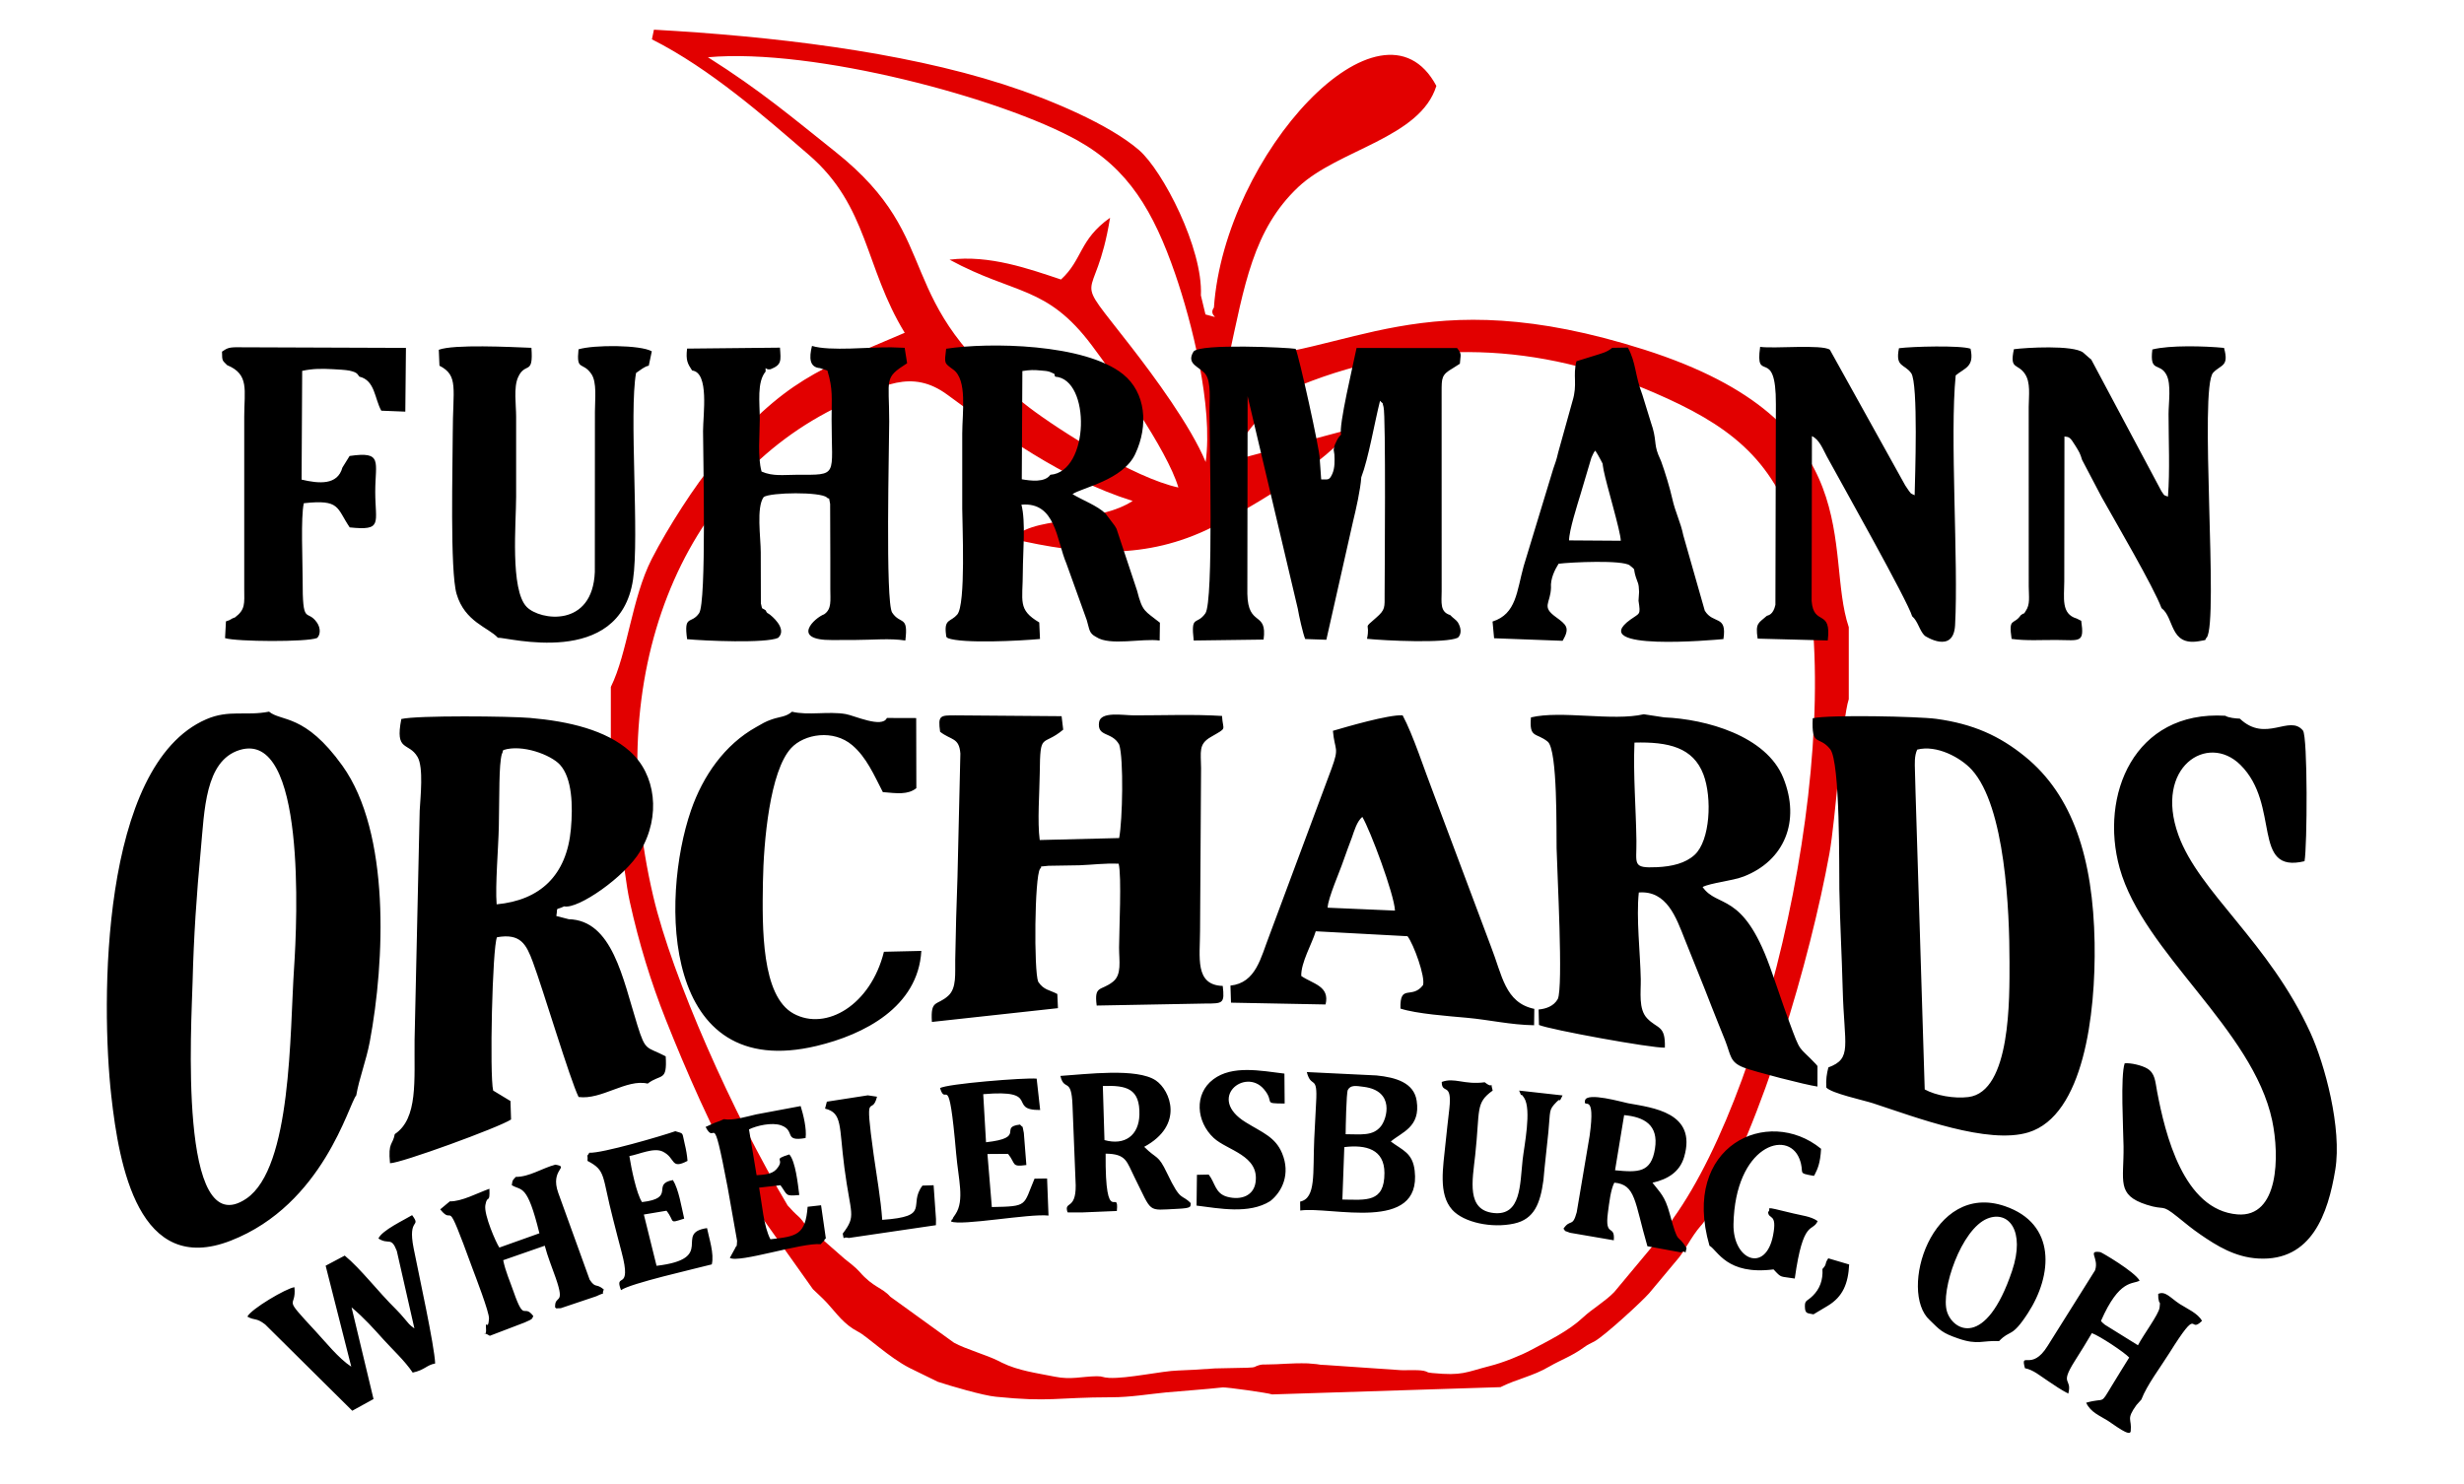 <?xml version="1.0" encoding="utf-8"?>
<!-- Generator: Adobe Illustrator 15.0.0, SVG Export Plug-In . SVG Version: 6.00 Build 0)  -->
<!DOCTYPE svg PUBLIC "-//W3C//DTD SVG 1.1//EN" "http://www.w3.org/Graphics/SVG/1.1/DTD/svg11.dtd">
<svg version="1.1" id="Layer_1" xmlns="http://www.w3.org/2000/svg" xmlns:xlink="http://www.w3.org/1999/xlink" x="0px" y="0px"
	 width="83px" height="50px" viewBox="0 0 83 50" enable-background="new 0 0 83 50" xml:space="preserve">
<path fill-rule="evenodd" clip-rule="evenodd" fill="#E20000" d="M39.694,16.425c-1.505-0.327-4.021-1.933-5.018-2.69
	c-4.818-3.661-2.71-5.573-6.539-8.623c-1.449-1.154-2.521-2.066-4.29-3.183c3.577-0.32,9.908,1.385,12.448,2.802
	c1.718,0.958,2.562,2.387,3.29,4.495c0.557,1.615,1.285,4.462,1.028,6.34c-0.502-1.215-1.759-2.912-2.503-3.872
	c-2.12-2.738-1.232-1.204-0.717-4.358c-1.049,0.744-0.918,1.407-1.653,2.081c-1.064-0.353-2.404-0.838-3.755-0.668
	c2.205,1.196,3.269,0.856,4.792,2.886C37.532,12.644,39.315,15.144,39.694,16.425 M57.479,41.047l0.051-0.089
	c1.85-3.14,3.445-8.646,4.092-12.187c0.212-1.158,0.428-4.537,0.654-5.215v-2.425c-0.851-2.529,0.798-6.905-6.892-9.352
	c-7.523-2.393-9.936,0.233-14,0.293c0.533-2.449,0.824-4.333,2.349-5.771c1.347-1.268,4.108-1.65,4.651-3.407
	c-1.836-3.447-7.133,2.295-7.493,7.467c-0.226,0.31,0.371,0.404-0.285,0.233l-0.154-0.641c0.075-1.574-1.283-4.203-2.085-4.897
	c-0.995-0.86-2.968-1.702-4.573-2.217C30.326,1.725,25.959,1.219,22.028,1l-0.068,0.325c1.981,1,3.801,2.615,5.28,3.887
	c2.013,1.731,1.885,3.795,3.236,6c-2.922,1.256-3.995,1.541-6.402,4.354c-0.635,0.742-1.586,2.222-2.12,3.267
	c-0.677,1.326-0.811,3.162-1.378,4.312v3.008c0.248,0.798,0.394,3.113,0.638,4.226c0.308,1.398,0.713,2.714,1.216,3.981
	c0.334,0.841,0.72,1.766,1.155,2.722l0.011,0.024c0.523,1.149,1.118,2.344,1.777,3.497l2.01,2.832
	c0.209,0.204,0.287,0.261,0.48,0.468c0.338,0.369,0.557,0.714,1.047,0.968c0.297,0.151,1.042,0.87,1.736,1.222l0.944,0.462
	c0.44,0.145,1.528,0.464,1.953,0.504c1.841,0.187,2.013,0.021,3.905,0.018c0.626,0,1.241-0.106,1.846-0.165
	c0.664-0.06,1.253-0.097,1.893-0.167c0.121-0.012,1.549,0.188,1.664,0.236l7.693-0.245c0.57-0.284,1.084-0.365,1.641-0.692
	c0.395-0.228,0.758-0.351,1.146-0.632c0.206-0.147,0.191-0.114,0.393-0.227c0.329-0.183,1.57-1.319,1.828-1.613l0.921-1.102
	c0.257-0.274,0.479-0.784,0.821-1.174c0.01-0.011,0.023-0.024,0.032-0.035C57.383,41.191,57.434,41.12,57.479,41.047z
	 M41.504,15.522c0.248-0.894,1.568-2.247,2.322-2.549c4.026-1.619,8.037-1.413,11.904,0.261c2.421,1.048,3.996,2.166,4.79,4.785
	c1.882,6.209-0.838,18.4-4.155,23.028c-0.088,0.148-0.19,0.304-0.312,0.473l-1.677,2.012c-0.299,0.312-0.74,0.565-1.048,0.852
	c-0.501,0.468-1.147,0.775-1.758,1.102c-0.324,0.176-0.938,0.426-1.387,0.538c-0.823,0.211-0.91,0.334-1.933,0.237
	c-0.235-0.021-0.126-0.041-0.295-0.076c-0.239-0.045-0.643-0.003-0.853-0.027l-2.422-0.166c-0.173-0.003-0.233-0.014-0.329-0.031
	l-0.297-0.026c-0.575-0.016-0.937,0.037-1.378,0.037c-0.119,0-0.178-0.004-0.279,0.028c-0.159,0.045-0.068,0.073-0.385,0.082
	l-1.088,0.023c-0.312,0.027-1.045,0.066-1.248,0.071c-0.525,0.013-1.711,0.28-2.316,0.248c-0.245-0.014-0.188-0.056-0.42-0.055
	c-0.495,0.006-0.863,0.125-1.406,0.015c-0.599-0.121-1.236-0.2-1.791-0.475c-0.373-0.185,0.166,0.082-0.087-0.046
	c-0.438-0.22-1.116-0.402-1.521-0.624l-2.147-1.551c-0.271-0.312-0.574-0.305-1.037-0.842c-0.128-0.147-0.376-0.334-0.502-0.434
	l-0.973-0.853c-0.258-0.269-0.244-0.151-0.443-0.423c-0.111-0.15-0.181-0.179-0.31-0.315l-0.193-0.208
	c-1.84-3.085-3.88-7.666-4.525-10.411c-1.759-7.477,0.924-13.997,6.337-16.555c1.374-0.649,2.366-1.234,3.573-0.345
	c1.797,1.321,3.837,2.821,6.239,3.577c-0.566,0.36-1.178,0.452-1.982,0.606c-0.838,0.161-1.538,0.175-2.1,0.662
	c2.444,0.57,4.539,0.718,6.753-0.379c1.478-0.733,3.948-2.26,4.685-3.314L41.504,15.522z"/>
<path fill-rule="evenodd" clip-rule="evenodd" d="M29.739,26.688c0.479,0.042,0.843,0.095,1.128-0.133l-0.005-2.362l-0.987-0.003
	c-0.159,0.355-1.097-0.082-1.389-0.132c-0.589-0.101-1.258,0.055-1.808-0.079c-0.201,0.177-0.41,0.166-0.673,0.256
	c-0.241,0.083-0.327,0.147-0.535,0.263c-1.058,0.591-1.792,1.638-2.196,2.811c-1.028,2.987-0.987,9.181,4.239,7.93
	c1.582-0.378,3.414-1.304,3.522-3.201l-1.26,0.029c-0.442,1.789-1.943,2.683-3.042,2.085c-1.086-0.59-1.06-2.884-1.034-4.433
	c0.022-1.364,0.232-3.739,0.951-4.515c0.442-0.479,1.425-0.638,2.059-0.096C29.189,25.517,29.439,26.108,29.739,26.688
	 M13.298,38.211c-0.071,0.387-0.231,0.254-0.161,0.98c0.34,0.01,3.673-1.204,4.078-1.473l-0.02-0.622l-0.583-0.353
	c-0.124-0.51-0.029-4.832,0.129-5.165c0.798-0.141,0.987,0.241,1.207,0.831c0.339,0.907,1.256,3.978,1.542,4.551
	c0.771,0.105,1.62-0.619,2.326-0.451c0.449-0.344,0.662-0.049,0.608-0.919c-0.656-0.342-0.673-0.148-0.954-1.049
	c-0.495-1.587-0.843-3.535-2.313-3.571l-0.417-0.108c0.058-0.341-0.059-0.172,0.265-0.325c0.458,0.104,2.04-0.983,2.561-1.857
	c0.709-1.19,0.52-2.595-0.346-3.365c-0.802-0.716-2.05-1.013-3.37-1.127c-0.668-0.058-3.795-0.091-4.331,0.037
	c-0.223,1.122,0.245,0.762,0.546,1.277c0.207,0.354,0.097,1.348,0.072,1.812l-0.172,7.718C13.95,36.404,14.087,37.683,13.298,38.211
	z M16.957,25.27c0.638-0.204,1.597,0.162,1.903,0.493c0.417,0.454,0.44,1.389,0.371,2.164c-0.14,1.568-1.039,2.405-2.502,2.542
	c-0.051-0.647,0.058-1.872,0.074-2.628c0.022-1.054-0.002-2.074,0.102-2.439c0.004-0.017,0.022-0.029,0.026-0.065
	C16.934,25.299,16.946,25.29,16.957,25.27z M12,36.907c0.103-0.595,0.335-1.164,0.457-1.815c0.507-2.709,0.699-7.031-0.924-9.295
	c-1.264-1.764-2.059-1.476-2.47-1.82c-0.776,0.153-1.349-0.075-2.111,0.255C3.371,25.78,3.4,33.803,3.749,36.925
	c0.263,2.354,0.922,6.09,4.026,4.875C10.893,40.582,11.753,37.177,12,36.907z M8.069,25.27c2.24-0.693,1.944,5.738,1.836,7.352
	c-0.145,2.171-0.074,6.717-1.604,7.76c-2.315,1.579-1.848-5.937-1.813-7.312c0.038-1.518,0.134-2.938,0.274-4.419
	C6.888,27.316,6.901,25.634,8.069,25.27z M27.622,12.403l0.249,0.082c0.192,0.634,0.14,0.917,0.141,1.633
	c0,1.952,0.252,1.879-1.181,1.878c-0.421,0-0.793,0.061-1.177-0.108c-0.139-0.497-0.061-1.235-0.061-1.77
	c0-0.554-0.102-1.241,0.197-1.6c0.001-0.229-0.035-0.041,0.164-0.077c0.381-0.151,0.351-0.281,0.319-0.728l-3.129,0.032
	c-0.046,0.394,0.015,0.503,0.17,0.738c0.583,0.067,0.368,1.48,0.368,2.042c0,0.789,0.122,5.768-0.133,6.135
	c-0.272,0.392-0.52,0.025-0.404,0.875c0.609,0.057,2.648,0.146,3.068-0.045c0.334-0.314-0.273-0.778-0.274-0.779
	c-0.097-0.078-0.086-0.019-0.15-0.15c-0.168-0.115-0.094,0.01-0.159-0.234l-0.004-1.716c0-0.498-0.156-1.522,0.1-1.866
	c0.24-0.16,1.914-0.179,2.125,0.014c0.111,0.116,0.045-0.119,0.112,0.218l0.006,1.798c0,0.354,0.001,0.708,0,1.063
	c-0.001,0.397,0.054,0.68-0.207,0.858c-0.308,0.111-1.156,0.879,0.27,0.868c0.268-0.002,0.535-0.003,0.803-0.003
	c0.539,0,1.152-0.062,1.661,0.019c0.109-0.864-0.164-0.518-0.444-0.941c-0.232-0.352-0.099-5.645-0.099-6.438
	c0-1.463-0.189-1.459,0.603-1.963l-0.083-0.52l-0.437-0.016c-0.722-0.015-2.081,0.139-2.684-0.048
	C27.25,12.061,27.267,12.375,27.622,12.403z M14.803,12.321c0.655,0.336,0.448,0.767,0.448,2.288c0,1.061-0.099,4.631,0.13,5.405
	c0.277,0.941,1.071,1.124,1.39,1.473c0.292-0.029,4.095,1.052,4.552-1.955c0.219-1.44-0.138-5.645,0.103-6.966
	c0.157-0.105,0.28-0.217,0.428-0.245l0.102-0.484c-0.376-0.219-1.951-0.225-2.469-0.067c-0.077,0.753,0.133,0.398,0.43,0.825
	c0.198,0.284,0.123,0.858,0.123,1.278l-0.003,5.396c-0.074,1.892-1.844,1.639-2.294,1.181c-0.566-0.578-0.357-2.843-0.357-3.718
	c0-0.898,0.001-1.796,0-2.695c0-0.398-0.09-0.979,0.065-1.325c0.242-0.541,0.522-0.031,0.45-0.993
	c-0.703-0.028-2.617-0.125-3.12,0.066L14.803,12.321z M7.652,12.303c0.754,0.312,0.575,0.838,0.575,1.733l0,5.802
	c0.003,0.501,0.044,0.696-0.312,0.964c-0.15,0.045-0.112,0.079-0.304,0.133L7.581,21.5c0.389,0.122,2.762,0.137,3.101-0.005
	c0.109-0.102,0.13-0.328-0.009-0.525c-0.339-0.479-0.483,0.157-0.479-1.46c0.002-0.583-0.068-2.085,0.04-2.555
	c1.229-0.136,1.097,0.151,1.546,0.814c1.127,0.118,0.86-0.141,0.86-1.2c0-1.011,0.267-1.372-0.864-1.206l-0.242,0.39
	c-0.164,0.605-0.797,0.542-1.375,0.406l0.02-3.664c0.374-0.079,0.657-0.076,1.038-0.056c0.135,0.007,0.435,0.022,0.556,0.049
	c0.285,0.063,0.261,0.124,0.333,0.202c0.53,0.126,0.509,0.74,0.738,1.147l0.809,0.032l0.021-2.148l-5.739-0.021
	c-0.262,0.005-0.311,0.052-0.457,0.148C7.481,12.186,7.493,12.136,7.652,12.303z M34.407,17.004
	c1.161-0.103,1.179,1.199,1.515,1.983l0.685,1.904c0.097,0.31,0.064,0.44,0.321,0.572c0.46,0.308,1.548,0.036,2.135,0.118
	l0.009-0.601c-0.507-0.408-0.583-0.345-0.77-1.08l-0.692-2.084c-0.008-0.015-0.02-0.036-0.029-0.051
	c-0.009-0.016-0.021-0.035-0.03-0.05l-0.31-0.41c-0.268-0.265-0.786-0.456-1.114-0.657c0.321-0.219,1.698-0.469,2.113-1.35
	c0.455-0.964,0.354-2.073-0.407-2.687c-1.291-1.042-4.537-1.083-5.962-0.861c-0.06,0.505-0.073,0.471,0.235,0.699
	c0.487,0.344,0.307,1.455,0.307,2.16c0,0.843,0,1.688,0,2.532c0,0.529,0.126,3.225-0.169,3.565
	c-0.213,0.246-0.421,0.149-0.387,0.585c0.022,0.268,0.034,0.142,0.066,0.208c0.509,0.193,2.436,0.092,3.109,0.03l-0.025-0.558
	c-0.735-0.433-0.554-0.707-0.553-1.707C34.455,18.618,34.557,17.58,34.407,17.004z M35.382,15.996
	c-0.188,0.269-0.669,0.202-0.963,0.152l0.02-3.647c0.263-0.04,0.378-0.042,0.645-0.016c0.09,0.008,0.204,0.013,0.288,0.047
	c0.245,0.098,0.104,0.064,0.176,0.159C36.749,12.775,36.702,15.899,35.382,15.996z M54.308,11.719
	c-0.179,0.151-0.369,0.19-0.589,0.261c-0.187,0.059-0.438,0.133-0.616,0.191c-0.13,0.497,0.043,0.771-0.134,1.345l-0.482,1.732
	c-0.063,0.277-0.094,0.333-0.164,0.543l-0.997,3.28c-0.235,0.844-0.243,1.615-1.049,1.869l0.052,0.564l2.309,0.086
	c0.258-0.442,0.128-0.541-0.233-0.804c-0.49-0.358-0.177-0.444-0.159-0.985c-0.026-0.299,0.132-0.614,0.256-0.808
	c0.435-0.053,2.143-0.132,2.396,0.055c0.23,0.189,0.101,0.067,0.205,0.393c0.068,0.215,0.101,0.196,0.11,0.502l-0.019,0.298
	c0.076,0.495,0.045,0.404-0.275,0.636c-1.485,1.072,2.801,0.687,3.135,0.655c0.128-0.829-0.343-0.486-0.628-0.958l-0.723-2.536
	c-0.089-0.445-0.265-0.757-0.373-1.241c-0.083-0.371-0.245-0.899-0.375-1.257l-0.096-0.222c-0.151-0.378-0.048-0.519-0.246-1.08
	l-0.287-0.93c-0.261-0.683-0.208-1.076-0.491-1.598L54.308,11.719z M52.854,18.207c0.002-0.337,0.275-1.186,0.39-1.568l0.334-1.125
	c0.058-0.168-0.004-0.021,0.067-0.179c0.053-0.115,0.041-0.089,0.093-0.152c0.05,0.078,0.116,0.185,0.175,0.301
	c0.121,0.24,0.04,0.03,0.105,0.357c0.104,0.525,0.568,2.041,0.579,2.378L52.854,18.207z M59.517,20.748
	c-0.272,0.246-0.396,0.227-0.31,0.769l2.361,0.062c0.131-1.09-0.476-0.464-0.543-1.331l0.01-5.554
	c0.251,0.113,0.372,0.445,0.506,0.692c0.473,0.868,2.717,4.854,2.87,5.377c0.199,0.169,0.247,0.49,0.425,0.657
	c0.017,0.015,0.966,0.629,1.021-0.355c0.118-2.11-0.183-6.403,0.021-8.418c0.314-0.257,0.634-0.287,0.5-0.898
	c-0.344-0.12-1.979-0.075-2.411-0.017c-0.132,0.648,0.182,0.521,0.411,0.839c0.245,0.339,0.128,3.589,0.117,4.115
	c-0.161-0.083-0.096-0.004-0.316-0.33l-2.539-4.572c-0.271-0.19-1.887-0.029-2.349-0.098c-0.185,1.293,0.539-0.082,0.53,1.939
	l-0.016,6.753C59.73,20.722,59.559,20.729,59.517,20.748z M70.443,12.112c-0.022-0.015-0.046-0.037-0.062-0.049l-0.206-0.182
	c-0.335-0.265-1.946-0.169-2.337-0.115c-0.15,0.708,0.121,0.461,0.369,0.827c0.202,0.294,0.132,0.74,0.13,1.117l0.001,6.045
	c0.003,0.363,0.053,0.604-0.101,0.83c-0.116,0.174,0.022,0.004-0.166,0.142c-0.244,0.352-0.418,0.055-0.31,0.799
	c0.496,0.07,1.01,0.032,1.511,0.036c0.799,0.007,0.945,0.112,0.834-0.646l-0.151-0.076c-0.535-0.154-0.421-0.699-0.42-1.25
	l0.006-4.884c0.157,0.02,0.184,0.009,0.371,0.316c0.129,0.21,0.156,0.249,0.224,0.474l0.654,1.245
	c0.469,0.84,1.754,3.031,2.021,3.748c0.436,0.321,0.268,1.278,1.251,1.116c0.36-0.06,0.165-0.034,0.272-0.124
	c0.408-0.553-0.262-8.412,0.216-8.924c0.262-0.28,0.545-0.195,0.366-0.836c-0.656-0.064-1.831-0.095-2.414,0.054
	c-0.098,0.801,0.245,0.422,0.474,0.851c0.169,0.316,0.072,0.939,0.072,1.329c0,0.886,0.048,1.908-0.02,2.776
	c-0.181-0.063-0.102-0.026-0.218-0.178L70.443,12.112z M41.448,33.207l0.018,0.575l3.186,0.061c0.148-0.622-0.421-0.688-0.819-0.96
	c-0.016-0.446,0.364-1.093,0.488-1.506l3.091,0.166c0.209,0.271,0.605,1.365,0.523,1.648c-0.379,0.497-0.783-0.068-0.761,0.79
	c0.539,0.176,1.601,0.252,2.237,0.31c0.778,0.071,1.451,0.237,2.265,0.252l0.007-0.552c-0.991-0.206-1.084-1.145-1.457-2.092
	l-1.948-5.195c-0.287-0.735-0.675-1.944-1.031-2.604c-0.477-0.026-1.898,0.391-2.348,0.523c0.063,0.687,0.225,0.534-0.044,1.268
	l-2.095,5.624C42.467,32.266,42.311,33.114,41.448,33.207z M44.721,30.582c0.013-0.329,0.407-1.209,0.536-1.595
	c0.094-0.28,0.174-0.471,0.284-0.776c0.078-0.222,0.166-0.536,0.349-0.688c0.264,0.441,1.075,2.604,1.1,3.157L44.721,30.582z
	 M51.828,34.012l0.012,0.521c0.367,0.158,3.785,0.783,4.241,0.765c0.023-0.771-0.249-0.62-0.599-0.99
	c-0.296-0.312-0.205-0.882-0.213-1.32c-0.016-0.878-0.157-2.051-0.066-2.918c0.943-0.074,1.259,0.845,1.546,1.571
	c0.32,0.811,0.604,1.485,0.903,2.265c0.164,0.427,0.3,0.743,0.459,1.148c0.201,0.513,0.152,0.729,0.626,0.914
	c0.354,0.138,2.094,0.587,2.484,0.64l0.001-0.689c-0.009-0.014-0.023-0.03-0.028-0.036c-0.007-0.006-0.024-0.028-0.031-0.036
	c-0.597-0.632-0.489-0.321-0.896-1.427c-0.246-0.671-0.418-1.213-0.658-1.876c-0.918-2.525-1.753-1.937-2.257-2.659
	c0.274-0.141,1.003-0.204,1.392-0.357c1.356-0.53,1.918-1.85,1.326-3.32c-0.569-1.417-2.604-1.98-4.011-2.038l-0.688-0.105
	c-1.044,0.242-2.789-0.138-3.801,0.106c-0.065,0.718,0.18,0.502,0.564,0.817c0.341,0.279,0.288,3.064,0.3,3.592
	c0.018,0.806,0.229,4.679,0.04,5.079C52.34,33.902,52.069,33.992,51.828,34.012z M55.057,25.019c1.145-0.03,1.977,0.163,2.322,1.072
	c0.3,0.791,0.228,2.233-0.297,2.712c-0.309,0.283-0.761,0.391-1.264,0.414c-0.854,0.04-0.684-0.104-0.695-0.885
	C55.108,27.23,55.012,26.122,55.057,25.019z M61.589,35.964c-0.057,0.222-0.085,0.401-0.07,0.677
	c0.177,0.197,1.258,0.427,1.576,0.531c1.443,0.473,3.869,1.4,5.236,0.979c1.853-0.572,2.267-3.974,2.226-6.39
	c-0.05-2.851-0.737-4.965-2.344-6.271c-0.858-0.697-1.746-1.101-2.994-1.271c-0.593-0.08-3.587-0.146-4.157-0.019
	c-0.046,0.991,0.207,0.561,0.589,1.042c0.342,0.433,0.297,4.063,0.308,4.724c0.02,1.131,0.083,2.213,0.112,3.349
	C62.121,35.249,62.405,35.661,61.589,35.964z M64.581,25.256c0.658-0.171,1.467,0.271,1.838,0.678
	c1.132,1.247,1.271,4.768,1.271,6.48c0,1.195,0.053,4.371-1.386,4.548c-0.482,0.06-1.1-0.054-1.47-0.257l-0.309-10.008
	c-0.005-0.246-0.013-0.49-0.02-0.736C64.499,25.734,64.482,25.467,64.581,25.256z M75.448,24.212
	c-0.129-0.004-0.378-0.025-0.49-0.097c-3.075-0.181-4.24,2.683-3.557,5.135c0.798,2.859,4.485,5.416,5.138,8.505
	c0.251,1.193,0.229,3.272-1.17,3.161c-1.82-0.146-2.436-2.712-2.706-4.135c-0.066-0.35-0.066-0.619-0.334-0.78
	c-0.179-0.107-0.558-0.197-0.759-0.176c-0.146,0.432-0.046,2.218-0.038,2.797c0.015,1.166-0.252,1.637,0.777,1.968
	c0.648,0.209,0.466-0.052,1.039,0.408c0.29,0.233,0.474,0.39,0.776,0.598c0.541,0.372,1.163,0.764,1.952,0.806
	c1.794,0.099,2.346-1.515,2.588-2.992c0.229-1.392-0.352-3.553-0.84-4.619c-1.4-3.06-3.749-4.727-4.445-6.658
	c-0.825-2.289,0.984-3.457,2.089-2.363c1.369,1.354,0.354,3.678,2.16,3.246c0.093-0.5,0.11-4.192-0.053-4.403
	C77.119,24.06,76.326,25.045,75.448,24.212z M40.21,21.58l2.354-0.031c0.131-0.986-0.527-0.402-0.547-1.544l0.009-6.657l1.691,7.163
	c0.033,0.214,0.181,0.869,0.249,1.019l0.712,0.025l0.9-3.99c0.093-0.378,0.251-1.074,0.277-1.485
	c0.245-0.642,0.44-1.815,0.632-2.578c0.146,0.165,0.047-0.023,0.118,0.211c0.081,0.267,0.037,5.747,0.036,6.291
	c0,0.468,0.027,0.535-0.282,0.805c-0.479,0.418-0.19,0.135-0.311,0.714c0.604,0.062,2.659,0.161,3.062-0.038
	c0.136-0.129,0.104-0.344-0.002-0.516c-0.048-0.078-0.165-0.145-0.259-0.247c-0.349-0.104-0.29-0.422-0.287-0.802l-0.001-6.706
	c0-0.485-0.003-0.587,0.37-0.803l0.245-0.156c0.02-0.322,0.076-0.312-0.095-0.529l-3.385-0.001
	c-0.107,0.536-0.614,2.644-0.521,2.918c-0.061,0.073-0.054,0.044-0.128,0.166c-0.011,0.021-0.08,0.169-0.082,0.172
	c-0.063,0.217-0.036,0.149-0.016,0.332c0.01,0.202,0.019,0.452-0.07,0.652c-0.104,0.233-0.146,0.183-0.375,0.187l-0.05-0.706
	c0.008-0.26-0.704-3.484-0.811-3.693c-0.237-0.043-3.212-0.187-3.438,0.091c-0.272,0.442,0.23,0.512,0.411,0.776
	c0.186,0.273,0.126,0.857,0.126,1.252c-0.002,0.864,0.144,6.398-0.139,6.793C40.306,21.087,40.109,20.689,40.21,21.58z
	 M25.47,37.547c-0.331,0.074-0.759,0.215-1.089,0.161l-0.129,0.058c-0.072,0.027-0.15,0.053-0.191,0.07l-0.293,0.133
	c0.359,0.696,0.204-0.807,0.743,2.039l0.318,1.798c-0.019,0.284,0.003,0.091-0.068,0.253l-0.176,0.321
	c0.291,0.19,2.444-0.525,3.059-0.46c0.019-0.02,0.073-0.079,0.083-0.09c0.008-0.009,0.037-0.021,0.044-0.051
	c0.007-0.03,0.028-0.037,0.048-0.053l-0.161-1.118l-0.453,0.051c-0.073,0.94-0.353,0.999-1.254,1.094
	c-0.231-0.443-0.281-1.191-0.38-1.739l0.719-0.081c0.249,0.342,0.149,0.373,0.634,0.33c-0.047-0.368-0.126-1.134-0.336-1.368
	c-0.625,0.199-0.094,0.119-0.44,0.505c-0.154,0.169-0.432,0.181-0.662,0.195l-0.256-1.543c0.251-0.125,0.776-0.249,1.087-0.135
	c0.492,0.179,0.062,0.558,0.819,0.426c0.044-0.302-0.077-0.794-0.166-1.077L25.47,37.547z M27.853,37.118l-0.061,0.234
	c0.593,0.146,0.467,0.582,0.652,1.993c0.21,1.605,0.413,1.6-0.056,2.217c0.057,0.274-0.024,0.081,0.204,0.148l2.935-0.431
	l0.002-0.207l-0.08-1.139l-0.375,0.012c-0.503,0.659,0.318,1.04-1.356,1.154c-0.049-0.709-0.188-1.479-0.288-2.191
	c-0.325-2.343-0.066-1.239,0.113-1.958l-0.31-0.046L27.853,37.118z M32.036,41.154c0.337,0.159,2.641-0.273,3.283-0.199
	l-0.048-1.249l-0.423,0.006c-0.389,0.916-0.198,0.933-1.438,0.956l-0.148-1.787l0.694-0.005c0.273,0.34,0.099,0.447,0.617,0.376
	l-0.085-1.081c-0.07-0.321,0-0.131-0.128-0.282c-0.733,0.086,0.225,0.445-1.146,0.596l-0.094-1.62
	c1.981-0.173,0.794,0.543,1.918,0.533l-0.118-1.056c-0.382-0.04-3.049,0.174-3.254,0.32c0.209,0.689,0.284-0.763,0.542,2.201
	c0.075,0.868,0.287,1.578-0.021,2.043l-0.076,0.112c-0.01,0.017-0.03,0.081-0.037,0.067C32.065,41.072,32.045,41.131,32.036,41.154z
	 M36.44,40.85l1.181-0.049c0.078-0.842-0.398,0.649-0.378-1.932c0.703,0.007,0.706,0.264,0.974,0.798
	c0.612,1.222,0.411,1.108,1.43,1.062c0.533-0.023,0.443-0.081,0.463-0.192c-0.32-0.331-0.321-0.011-0.795-1.006
	c-0.314-0.657-0.334-0.452-0.773-0.892c1.357-0.734,0.88-1.903,0.394-2.235c-0.638-0.433-2.354-0.209-3.216-0.154
	c0.125,0.537,0.37,0.021,0.407,0.979l0.108,2.707c0.009,0.856-0.406,0.51-0.274,0.912L36.44,40.85z M37.149,36.59
	c0.804-0.031,1.255,0.088,1.232,0.971c-0.019,0.686-0.484,1.044-1.177,0.851L37.149,36.59z M40.306,40.619
	c0.752,0.093,1.769,0.298,2.482-0.151c0.403-0.318,0.69-0.916,0.399-1.614c-0.229-0.546-0.654-0.69-1.225-1.042
	c-1.329-0.817-0.015-1.852,0.611-1.117c0.393,0.461-0.075,0.482,0.701,0.485l-0.008-1.008c-0.796-0.096-1.752-0.292-2.395,0.192
	c-0.659,0.495-0.572,1.43,0.011,1.974c0.452,0.423,1.547,0.585,1.411,1.502c-0.064,0.437-0.475,0.609-0.948,0.484
	c-0.418-0.11-0.411-0.478-0.63-0.75l-0.396,0.008L40.306,40.619z M43.799,40.785c1.034-0.149,4.092,0.768,3.855-1.339
	c-0.068-0.608-0.412-0.691-0.804-0.986c0.367-0.316,1.007-0.482,0.871-1.373c-0.093-0.61-0.702-0.787-1.352-0.853L44.02,36.12
	c0.146,0.578,0.372,0.054,0.313,1.029c-0.024,0.417-0.043,0.796-0.063,1.231c-0.051,1.145,0.069,1.991-0.475,2.105L43.799,40.785z
	 M45.328,38.214c0.001-0.198,0.023-1.397,0.074-1.493c0.094-0.171,0.272-0.138,0.537-0.103c1.05,0.134,0.785,1.073,0.574,1.332
	C46.242,38.285,45.843,38.214,45.328,38.214z M45.218,40.415l0.065-1.767c0.734-0.088,1.351,0.073,1.352,0.873
	C46.638,40.527,46.014,40.426,45.218,40.415z M51.99,39.767c0.046-0.543,0.113-1.071,0.167-1.624
	c0.073-0.748,0.003-0.735,0.274-1.014c0.198-0.204,0.028,0.133,0.204-0.222l-1.463-0.163c0.138,0.344-0.005-0.019,0.169,0.246
	c0.256,0.397,0.001,1.612-0.052,2.092c-0.091,0.83-0.05,1.883-0.968,1.788c-0.933-0.096-0.723-1.088-0.629-1.949
	c0.168-1.54-0.003-1.753,0.589-2.177c-0.11-0.414,0.079-0.001-0.268-0.28c-0.702,0.093-1.013-0.173-1.448-0.011
	c0.001,0.439,0.358-0.026,0.256,0.9c-0.044,0.408-0.094,0.797-0.131,1.189c-0.076,0.777-0.25,1.686,0.228,2.218
	c0.384,0.428,1.33,0.63,2.082,0.465C51.682,41.078,51.883,40.549,51.99,39.767z M53.546,38.272l-0.434,2.571
	c-0.143,0.529-0.209,0.205-0.448,0.556c0.136,0.121-0.109,0.011,0.224,0.136l1.473,0.253c0.046-0.559-0.313-0.072-0.198-0.935
	c0.042-0.314,0.091-0.773,0.216-1.007c0.725,0.066,0.678,0.643,1.114,2.142l1.127,0.207c0.217-0.107,0.114,0.165,0.191-0.143
	c-0.327-0.543-0.257-0.021-0.568-1.164c-0.16-0.592-0.325-0.708-0.579-1.039c0.521-0.118,0.92-0.367,1.067-0.87
	c0.438-1.499-1.06-1.657-1.889-1.808c-0.173-0.031-1.394-0.39-1.451-0.093C53.327,37.393,53.761,36.732,53.546,38.272z
	 M54.709,37.571c0.671,0.062,1.166,0.326,1.039,1.128c-0.127,0.812-0.559,0.807-1.345,0.73L54.709,37.571z M57.584,41.971
	c0.277,0.152,0.574,1,2.158,0.798c0.283,0.306,0.204,0.222,0.715,0.308c0.286-2.044,0.596-1.541,0.771-1.936
	c-0.225-0.161-0.541-0.189-0.82-0.258c-1.143-0.278-0.692-0.171-0.849-0.049c0.009,0.268,0.317,0.019,0.167,0.789
	c-0.248,1.279-1.359,0.843-1.333-0.383c0.055-2.632,1.821-3.21,2.22-2.2c0.2,0.508-0.119,0.473,0.49,0.578
	c0.013-0.017,0.026-0.042,0.032-0.055c0.083-0.167,0.183-0.362,0.208-0.858C59.558,37.242,56.607,38.593,57.584,41.971z
	 M61.389,42.756c0.024,0.378-0.096,0.673-0.32,0.896c-0.197,0.198-0.274,0.144-0.271,0.363c0.003,0.264,0.091,0.222,0.289,0.268
	l0.482-0.288c0.513-0.31,0.688-0.754,0.72-1.392l-0.704-0.208C61.438,42.617,61.564,42.564,61.389,42.756z M65.002,44.477
	c0.345,0.334,0.41,0.432,0.966,0.621c0.654,0.228,0.827,0.057,1.37,0.087c0.388-0.406,0.413-0.083,0.967-0.934
	c0.848-1.3,0.96-3.021-0.768-3.612C65.061,39.79,63.945,43.515,65.002,44.477z M66.949,41.055c0.706-0.282,1.283,0.406,0.828,1.763
	c-0.884,2.629-1.993,2.024-2.193,1.37C65.365,43.475,66.064,41.408,66.949,41.055z M68.21,46.098
	c0.284,0.055,0.512,0.257,0.767,0.424c0.266,0.178,0.415,0.284,0.693,0.432c0.142-0.543-0.309-0.26,0.214-1.091
	c0.213-0.339,0.396-0.627,0.581-0.947c0.271,0.099,1.089,0.642,1.257,0.822c-0.175,0.285-0.386,0.619-0.572,0.928
	c-0.43,0.707-0.2,0.401-0.878,0.595c0.156,0.333,0.469,0.438,0.742,0.614c0.227,0.146,0.739,0.55,0.759,0.345
	c0.044-0.434-0.168-0.38,0.194-0.882l0.164-0.183c0.191-0.496,0.641-1.084,0.937-1.557c1.047-1.673,0.634-0.628,1.106-1.094
	c-0.132-0.253-0.51-0.416-0.743-0.565c-0.328-0.213-0.486-0.453-0.732-0.345l0.004,0.143c0.001,0.02,0.018,0.079,0.021,0.104
	c0.011,0.068,0.053-0.012,0.021,0.218c-0.032,0.23-0.541,0.907-0.728,1.266l-1.114-0.692c-0.162-0.136-0.05-0.041-0.132-0.127
	c0.624-1.427,1.072-1.221,1.302-1.359c-0.172-0.306-1.279-0.952-1.322-0.96c-0.46-0.066-0.033,0.199-0.18,0.615l-1.596,2.544
	C68.431,46.231,68.047,45.49,68.21,46.098z M19.852,38.838c-0.124,0.21-0.042-0.032-0.062,0.275
	c0.634,0.332,0.477,0.483,0.864,1.973c0.1,0.388,0.18,0.713,0.284,1.099c0.367,1.378-0.265,0.648-0.019,1.283
	c0.317-0.23,2.485-0.717,3.058-0.868c0.085-0.365-0.089-0.864-0.161-1.223c-1.146,0.168,0.341,1.031-1.7,1.271l-0.428-1.728
	l0.763-0.128c0.298,0.379,0.053,0.439,0.596,0.266c-0.093-0.396-0.184-0.988-0.38-1.299c-0.748,0.135,0.125,0.608-1.041,0.742
	c-0.19-0.29-0.359-1.133-0.426-1.55c0.34-0.062,0.827-0.299,1.128-0.15c0.441,0.218,0.252,0.616,0.831,0.312
	c-0.014-0.188-0.05-0.39-0.093-0.565c-0.102-0.409-0.011-0.342-0.318-0.435C22.279,38.277,20.266,38.865,19.852,38.838z
	 M17.374,39.652c-0.118,0.137-0.103,0.083-0.135,0.278c0.33,0.206,0.515-0.075,0.931,1.622l-1.349,0.481
	c-0.104-0.145-0.527-1.105-0.472-1.428c0.064-0.379,0.158-0.012,0.137-0.553c-0.406,0.145-0.939,0.434-1.333,0.424l-0.324,0.27
	c0.506,0.632,0.116-0.672,1.085,1.986c0.088,0.237,0.571,1.484,0.558,1.693c-0.03,0.457-0.126-0.016-0.1,0.352
	c0.023,0.329-0.199,0.028,0.128,0.229l1.172-0.448c0.31-0.132,0.238-0.125,0.293-0.218c-0.335-0.436-0.292,0.248-0.664-0.818
	c-0.125-0.362-0.271-0.675-0.351-1.063l1.401-0.488c0.097,0.372,0.235,0.703,0.369,1.086c0.336,0.966-0.045,0.534-0.02,0.998
	c0.075,0.024-0.073,0.033,0.19,0.021l1.198-0.403c0.378-0.182,0.148,0.014,0.251-0.229c-0.268-0.222-0.27-0.021-0.476-0.329
	l-1.059-2.928c-0.287-0.804,0.407-0.863-0.097-0.947C18.256,39.359,17.828,39.656,17.374,39.652z M14.658,45.939
	c-0.02-0.585-0.553-3.012-0.725-3.883c-0.211-1.066,0.275-0.671-0.051-1.115c-0.258,0.158-1.02,0.513-1.135,0.787
	c0.352,0.227,0.427-0.078,0.619,0.418l0.593,2.611c-0.181-0.125-0.185-0.157-0.342-0.338c-0.101-0.116-0.157-0.187-0.267-0.295
	c-0.632-0.622-1.185-1.363-1.738-1.82l-0.643,0.341l0.863,3.401c-0.431-0.281-0.872-0.84-1.2-1.191
	c-1.177-1.269-0.637-0.719-0.714-1.486C9.65,43.4,8.455,44.104,8.333,44.36c0.256,0.144,0.288,0.024,0.6,0.264l2.933,2.907
	l0.716-0.394l-0.74-3.09c0.448,0.379,0.733,0.706,1.076,1.085c0.288,0.32,0.723,0.721,0.984,1.114
	C14.319,46.154,14.362,45.994,14.658,45.939z M41.188,33.218c-0.953-0.029-0.764-0.969-0.764-1.865l0.034-5.473
	c-0.004-0.551-0.093-0.805,0.324-1.046c0.586-0.341,0.41-0.195,0.382-0.712c-0.954-0.061-2-0.018-2.963-0.02
	c-0.369,0-1.13-0.145-1.18,0.237c-0.065,0.502,0.439,0.302,0.68,0.751c0.153,0.481,0.113,2.537-0.002,3.146l-2.676,0.066
	c-0.084-0.616-0.006-1.604,0.001-2.262c0.016-1.418,0.077-0.859,0.79-1.456L35.76,24.13l-3.571-0.028
	c-0.523-0.001-0.599-0.003-0.521,0.554c0.377,0.292,0.64,0.186,0.682,0.732l-0.097,4.161c-0.034,0.903-0.06,1.857-0.076,2.785
	c-0.009,0.459,0.053,0.954-0.235,1.215c-0.386,0.351-0.601,0.108-0.551,0.882l4.246-0.464l-0.021-0.477
	c-0.262-0.142-0.453-0.125-0.645-0.414c-0.147-0.364-0.123-3.534,0.062-3.802c0.136-0.132-0.158-0.048,0.284-0.104l1.047-0.017
	c0.454-0.017,0.833-0.073,1.318-0.053c0.105,0.413,0.016,2.253,0.014,2.823c-0.001,0.456,0.098,0.913-0.206,1.153
	c-0.41,0.326-0.638,0.104-0.548,0.803l3.668-0.068C41.194,33.811,41.257,33.812,41.188,33.218z"/>
</svg>
